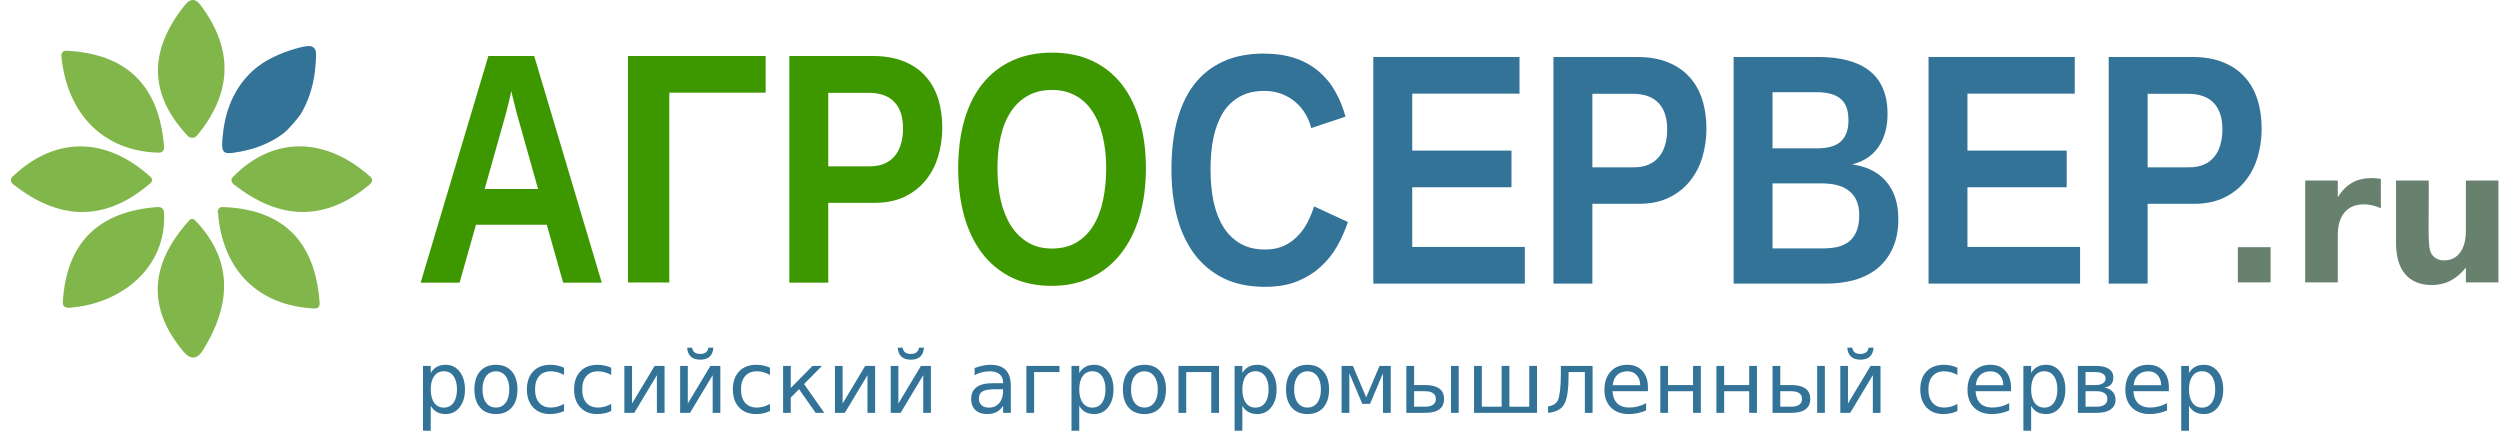 <svg width="201" height="35" viewBox="0 0 201 35" fill="none" xmlns="http://www.w3.org/2000/svg">
<g clip-path="url(#clip0_4775_3144)">
<path fill-rule="evenodd" clip-rule="evenodd" d="M16.346 28.115C15.855 28.919 15.326 28.958 14.718 28.232C11.837 24.762 12.013 21.253 15.228 17.705C15.267 17.666 15.326 17.627 15.365 17.607C15.424 17.607 15.463 17.607 15.522 17.607C15.581 17.627 15.62 17.646 15.659 17.685C18.561 20.685 18.776 24.155 16.346 28.115Z" fill="#81B64B"/>
<path fill-rule="evenodd" clip-rule="evenodd" d="M16.128 0.414C18.775 3.943 18.697 7.432 15.854 10.883C15.815 10.942 15.776 10.981 15.717 11C15.638 11.059 15.54 11.079 15.462 11.079C15.364 11.079 15.266 11.059 15.188 11C15.148 10.981 15.109 10.942 15.07 10.902C11.972 7.589 11.914 4.08 14.874 0.395C15.305 -0.135 15.717 -0.135 16.128 0.414Z" fill="#81B64B"/>
<path fill-rule="evenodd" clip-rule="evenodd" d="M4.935 4.551C4.916 4.217 5.072 4.061 5.386 4.08C10.209 4.335 12.816 6.903 13.189 11.804C13.208 12.118 13.051 12.275 12.757 12.275C8.268 12.157 5.406 9.138 4.935 4.551Z" fill="#81B64B"/>
<path fill-rule="evenodd" clip-rule="evenodd" d="M1.054 14.157C4.622 10.804 8.681 11.138 12.072 14.196C12.288 14.392 12.268 14.588 12.052 14.764C8.524 17.783 4.858 17.803 1.094 14.843C0.819 14.627 0.8 14.392 1.054 14.157Z" fill="#81B64B"/>
<path fill-rule="evenodd" clip-rule="evenodd" d="M29.734 14.176C29.989 14.392 29.969 14.608 29.734 14.823C26.205 17.784 22.559 17.784 18.795 14.823C18.56 14.627 18.54 14.412 18.756 14.196C22.01 10.902 26.186 11.02 29.734 14.176Z" fill="#81B64B"/>
<path fill-rule="evenodd" clip-rule="evenodd" d="M5.562 24.743C5.19 24.762 5.033 24.606 5.052 24.253C5.346 19.528 7.895 16.999 12.659 16.646C12.992 16.627 13.188 16.784 13.188 17.117C13.423 21.508 9.757 24.449 5.562 24.743Z" fill="#81B64B"/>
<path fill-rule="evenodd" clip-rule="evenodd" d="M17.523 17.058C17.504 17.058 17.504 17.039 17.504 17.019C17.504 16.96 17.523 16.882 17.563 16.823C17.602 16.764 17.641 16.725 17.7 16.686C17.759 16.646 17.837 16.646 17.896 16.646C17.916 16.646 17.916 16.646 17.916 16.646C22.758 16.823 25.346 19.391 25.698 24.351C25.718 24.665 25.561 24.821 25.248 24.802C20.758 24.567 17.876 21.744 17.523 17.058Z" fill="#81B64B"/>
<path fill-rule="evenodd" clip-rule="evenodd" d="M17.914 12.04C17.797 11.843 17.895 10.628 18.09 9.726C18.463 7.903 19.404 6.354 20.776 5.315C21.659 4.649 22.933 4.1 24.246 3.786C24.776 3.668 25.011 3.668 25.187 3.806C25.422 4.002 25.442 4.198 25.383 5.041C25.285 6.57 24.932 7.805 24.325 8.922C24.148 9.236 24.05 9.373 23.599 9.903C23.148 10.412 23.031 10.53 22.756 10.746C21.659 11.569 20.306 12.079 18.698 12.294C18.208 12.353 18.032 12.294 17.914 12.04Z" fill="#337398"/>
<path fill-rule="evenodd" clip-rule="evenodd" d="M101.71 20.061C102.296 20.061 102.805 19.961 103.236 19.763C103.667 19.556 104.038 19.289 104.348 18.961C104.667 18.634 104.93 18.263 105.137 17.849C105.344 17.435 105.517 17.017 105.655 16.595L108.37 17.849C108.155 18.504 107.87 19.147 107.517 19.776C107.163 20.405 106.719 20.962 106.185 21.444C105.659 21.927 105.029 22.319 104.297 22.621C103.564 22.914 102.702 23.061 101.71 23.061C100.417 23.061 99.296 22.828 98.348 22.363C97.408 21.888 96.628 21.233 96.007 20.397C95.386 19.552 94.925 18.552 94.623 17.396C94.33 16.241 94.184 14.978 94.184 13.607C94.184 12.185 94.33 10.9 94.623 9.754C94.925 8.607 95.378 7.633 95.981 6.831C96.593 6.02 97.365 5.4 98.296 4.969C99.227 4.529 100.322 4.309 101.581 4.309C102.555 4.309 103.409 4.434 104.141 4.684C104.874 4.934 105.504 5.288 106.03 5.745C106.564 6.193 107.004 6.727 107.349 7.348C107.702 7.96 107.978 8.637 108.176 9.379L105.422 10.297C105.327 9.909 105.176 9.538 104.969 9.185C104.762 8.822 104.499 8.503 104.18 8.228C103.87 7.952 103.503 7.732 103.081 7.568C102.659 7.396 102.18 7.309 101.646 7.309C100.887 7.309 100.236 7.46 99.693 7.762C99.15 8.055 98.701 8.478 98.348 9.029C98.003 9.581 97.744 10.245 97.572 11.021C97.408 11.788 97.326 12.65 97.326 13.607C97.326 14.556 97.408 15.427 97.572 16.22C97.744 17.004 98.007 17.681 98.361 18.25C98.714 18.819 99.167 19.263 99.719 19.582C100.27 19.901 100.934 20.061 101.71 20.061Z" fill="#337398"/>
<path fill-rule="evenodd" clip-rule="evenodd" d="M110.414 22.802V4.581H122.169V7.529H113.544V12.107H121.523V15.056H113.544V19.854H122.596V22.802H110.414Z" fill="#337398"/>
<path fill-rule="evenodd" clip-rule="evenodd" d="M137.197 10.348C137.197 11.133 137.089 11.892 136.874 12.624C136.658 13.349 136.326 13.991 135.878 14.551C135.43 15.112 134.861 15.56 134.171 15.896C133.49 16.224 132.679 16.388 131.74 16.388H128.028V22.802H124.898V4.581H131.61C132.567 4.581 133.395 4.723 134.093 5.007C134.792 5.283 135.369 5.676 135.826 6.184C136.292 6.693 136.637 7.301 136.861 8.008C137.085 8.715 137.197 9.495 137.197 10.348ZM134.042 10.413C134.042 9.473 133.809 8.762 133.343 8.279C132.886 7.788 132.192 7.542 131.261 7.542H128.028V13.452H131.352C131.817 13.452 132.218 13.379 132.554 13.232C132.891 13.086 133.166 12.879 133.382 12.611C133.606 12.344 133.77 12.025 133.873 11.655C133.986 11.275 134.042 10.861 134.042 10.413Z" fill="#337398"/>
<path fill-rule="evenodd" clip-rule="evenodd" d="M152.625 17.603C152.625 18.526 152.47 19.319 152.16 19.983C151.858 20.638 151.444 21.177 150.918 21.599C150.392 22.013 149.78 22.319 149.082 22.518C148.384 22.707 147.642 22.802 146.858 22.802H139.383V4.581H146.224C147.103 4.581 147.888 4.675 148.578 4.865C149.267 5.046 149.849 5.326 150.323 5.706C150.798 6.085 151.155 6.564 151.397 7.141C151.638 7.71 151.759 8.383 151.759 9.159C151.759 10.193 151.522 11.068 151.048 11.784C150.582 12.491 149.871 12.969 148.914 13.219C150.121 13.392 151.039 13.857 151.668 14.616C152.306 15.366 152.625 16.362 152.625 17.603ZM148.616 9.676C148.616 8.857 148.401 8.275 147.97 7.93C147.547 7.585 146.914 7.413 146.069 7.413H142.512V11.926H146.095C146.974 11.926 147.612 11.741 148.009 11.37C148.414 10.991 148.616 10.426 148.616 9.676ZM149.483 17.306C149.483 16.823 149.405 16.418 149.25 16.09C149.095 15.763 148.879 15.5 148.604 15.301C148.336 15.103 148.022 14.961 147.659 14.875C147.297 14.788 146.901 14.745 146.47 14.745H142.512V19.97H146.599C147.013 19.97 147.392 19.931 147.737 19.854C148.091 19.767 148.397 19.625 148.655 19.427C148.914 19.22 149.116 18.944 149.263 18.599C149.41 18.254 149.483 17.823 149.483 17.306Z" fill="#337398"/>
<path fill-rule="evenodd" clip-rule="evenodd" d="M155.055 22.802V4.581H166.81V7.529H158.184V12.107H166.163V15.056H158.184V19.854H167.237V22.802H155.055Z" fill="#337398"/>
<path fill-rule="evenodd" clip-rule="evenodd" d="M181.838 10.348C181.838 11.133 181.73 11.892 181.514 12.624C181.299 13.349 180.967 13.991 180.519 14.551C180.07 15.112 179.501 15.56 178.811 15.896C178.13 16.224 177.32 16.388 176.38 16.388H172.669V22.802H169.539V4.581H176.251C177.208 4.581 178.036 4.723 178.734 5.007C179.432 5.283 180.01 5.676 180.467 6.184C180.932 6.693 181.277 7.301 181.501 8.008C181.726 8.715 181.838 9.495 181.838 10.348ZM178.682 10.413C178.682 9.473 178.449 8.762 177.984 8.279C177.527 7.788 176.833 7.542 175.902 7.542H172.669V13.452H175.992C176.458 13.452 176.859 13.379 177.195 13.232C177.531 13.086 177.807 12.879 178.023 12.611C178.247 12.344 178.411 12.025 178.514 11.655C178.626 11.275 178.682 10.861 178.682 10.413Z" fill="#337398"/>
<path fill-rule="evenodd" clip-rule="evenodd" d="M45.278 22.724L43.959 18.068H38.269L36.95 22.724H33.82L39.265 4.502H42.95L48.382 22.724H45.278ZM41.787 9.96C41.787 9.96 41.7 9.654 41.528 9.041C41.45 8.74 41.381 8.464 41.321 8.214L41.166 7.58C41.131 7.416 41.114 7.326 41.114 7.309C41.105 7.334 41.084 7.429 41.049 7.593C41.015 7.757 40.968 7.964 40.907 8.214C40.847 8.464 40.778 8.74 40.7 9.041L40.442 9.96L38.967 15.197H43.261L41.787 9.96Z" fill="#3D9800"/>
<path fill-rule="evenodd" clip-rule="evenodd" d="M61.558 4.502V7.451H53.812V22.711H50.488V4.502H61.558Z" fill="#3D9800"/>
<path fill-rule="evenodd" clip-rule="evenodd" d="M75.76 10.27C75.76 11.055 75.652 11.813 75.436 12.546C75.221 13.27 74.889 13.913 74.44 14.473C73.992 15.033 73.423 15.482 72.733 15.818C72.052 16.145 71.242 16.309 70.302 16.309H66.591V22.724H63.461V4.502H70.173C71.13 4.502 71.957 4.644 72.656 4.929C73.354 5.205 73.932 5.597 74.389 6.106C74.854 6.614 75.199 7.222 75.423 7.929C75.647 8.636 75.76 9.416 75.76 10.27ZM72.604 10.335C72.604 9.395 72.371 8.684 71.906 8.201C71.449 7.709 70.755 7.464 69.824 7.464H66.591V13.374H69.914C70.38 13.374 70.781 13.3 71.117 13.154C71.453 13.007 71.729 12.8 71.945 12.533C72.169 12.266 72.332 11.947 72.436 11.576C72.548 11.197 72.604 10.783 72.604 10.335Z" fill="#3D9800"/>
<path fill-rule="evenodd" clip-rule="evenodd" d="M92.131 13.529C92.131 14.951 91.959 16.245 91.614 17.409C91.269 18.573 90.769 19.568 90.114 20.396C89.467 21.224 88.674 21.862 87.734 22.31C86.803 22.758 85.747 22.983 84.566 22.983C83.316 22.983 82.221 22.75 81.281 22.284C80.341 21.81 79.556 21.155 78.927 20.318C78.298 19.474 77.824 18.473 77.505 17.318C77.194 16.163 77.039 14.9 77.039 13.529C77.039 12.107 77.203 10.822 77.531 9.675C77.858 8.529 78.341 7.554 78.979 6.753C79.626 5.942 80.414 5.321 81.346 4.89C82.285 4.451 83.363 4.231 84.579 4.231C85.794 4.231 86.872 4.451 87.812 4.89C88.751 5.33 89.54 5.955 90.178 6.765C90.816 7.576 91.299 8.554 91.627 9.701C91.963 10.839 92.131 12.115 92.131 13.529ZM88.937 13.529C88.937 12.572 88.842 11.71 88.652 10.943C88.471 10.167 88.195 9.503 87.825 8.951C87.463 8.399 87.01 7.977 86.467 7.684C85.924 7.382 85.294 7.231 84.579 7.231C83.846 7.231 83.208 7.382 82.665 7.684C82.121 7.977 81.665 8.399 81.294 8.951C80.923 9.503 80.647 10.167 80.466 10.943C80.285 11.71 80.195 12.572 80.195 13.529C80.195 14.477 80.285 15.348 80.466 16.141C80.656 16.926 80.932 17.603 81.294 18.172C81.665 18.741 82.121 19.185 82.665 19.504C83.216 19.823 83.85 19.982 84.566 19.982C85.333 19.982 85.988 19.823 86.531 19.504C87.083 19.176 87.536 18.728 87.889 18.159C88.251 17.581 88.514 16.9 88.678 16.116C88.85 15.322 88.937 14.46 88.937 13.529Z" fill="#3D9800"/>
<path fill-rule="evenodd" clip-rule="evenodd" d="M179.922 19.874H182.555V22.704H179.922V19.874Z" fill="#68806E"/>
<path fill-rule="evenodd" clip-rule="evenodd" d="M191.424 16.744C191.195 16.637 190.966 16.559 190.737 16.51C190.513 16.456 190.286 16.43 190.057 16.43C189.384 16.43 188.865 16.646 188.499 17.08C188.138 17.509 187.958 18.126 187.958 18.931V22.704H185.34V14.513H187.958V15.859C188.294 15.323 188.68 14.933 189.113 14.689C189.552 14.44 190.076 14.316 190.686 14.316C190.774 14.316 190.869 14.321 190.971 14.331C191.073 14.335 191.222 14.35 191.417 14.374L191.424 16.744Z" fill="#68806E"/>
<path fill-rule="evenodd" clip-rule="evenodd" d="M192.641 19.516V14.513H195.273V15.332C195.273 15.776 195.271 16.334 195.266 17.007C195.261 17.675 195.259 18.121 195.259 18.346C195.259 19.004 195.276 19.479 195.31 19.772C195.344 20.059 195.403 20.269 195.485 20.401C195.593 20.571 195.732 20.703 195.902 20.796C196.078 20.888 196.278 20.934 196.502 20.934C197.048 20.934 197.477 20.725 197.789 20.305C198.101 19.886 198.257 19.304 198.257 18.558V14.513H200.875V22.704H198.257V21.52C197.862 21.997 197.443 22.351 196.999 22.58C196.561 22.804 196.075 22.916 195.544 22.916C194.598 22.916 193.877 22.626 193.379 22.046C192.887 21.466 192.641 20.622 192.641 19.516Z" fill="#68806E"/>
<path fill-rule="evenodd" clip-rule="evenodd" d="M34.631 32.627V34.629H34.008V29.42H34.631V29.992C34.761 29.768 34.925 29.602 35.123 29.494C35.323 29.384 35.561 29.329 35.837 29.329C36.296 29.329 36.667 29.511 36.953 29.875C37.24 30.238 37.384 30.717 37.384 31.31C37.384 31.903 37.24 32.381 36.953 32.745C36.667 33.109 36.296 33.291 35.837 33.291C35.561 33.291 35.323 33.237 35.123 33.129C34.925 33.019 34.761 32.852 34.631 32.627ZM36.74 31.31C36.74 30.854 36.646 30.497 36.457 30.238C36.271 29.978 36.014 29.848 35.686 29.848C35.358 29.848 35.099 29.978 34.911 30.238C34.724 30.497 34.631 30.854 34.631 31.31C34.631 31.766 34.724 32.124 34.911 32.385C35.099 32.643 35.358 32.772 35.686 32.772C36.014 32.772 36.271 32.643 36.457 32.385C36.646 32.124 36.74 31.766 36.74 31.31Z" fill="#337398"/>
<path fill-rule="evenodd" clip-rule="evenodd" d="M39.873 29.854C39.54 29.854 39.277 29.985 39.084 30.245C38.891 30.503 38.794 30.858 38.794 31.31C38.794 31.761 38.89 32.117 39.081 32.378C39.274 32.636 39.538 32.766 39.873 32.766C40.203 32.766 40.464 32.635 40.658 32.375C40.851 32.114 40.947 31.759 40.947 31.31C40.947 30.863 40.851 30.509 40.658 30.248C40.464 29.986 40.203 29.854 39.873 29.854ZM39.873 29.329C40.412 29.329 40.835 29.504 41.143 29.854C41.451 30.205 41.604 30.69 41.604 31.31C41.604 31.928 41.451 32.413 41.143 32.766C40.835 33.116 40.412 33.291 39.873 33.291C39.331 33.291 38.907 33.116 38.599 32.766C38.293 32.413 38.141 31.928 38.141 31.31C38.141 30.69 38.293 30.205 38.599 29.854C38.907 29.504 39.331 29.329 39.873 29.329Z" fill="#337398"/>
<path fill-rule="evenodd" clip-rule="evenodd" d="M45.349 29.564V30.144C45.173 30.047 44.997 29.976 44.82 29.928C44.644 29.879 44.467 29.854 44.287 29.854C43.885 29.854 43.573 29.982 43.35 30.238C43.128 30.492 43.017 30.849 43.017 31.31C43.017 31.77 43.128 32.129 43.35 32.385C43.573 32.639 43.885 32.766 44.287 32.766C44.467 32.766 44.644 32.742 44.82 32.695C44.997 32.645 45.173 32.572 45.349 32.476V33.048C45.176 33.129 44.996 33.19 44.809 33.23C44.625 33.271 44.429 33.291 44.22 33.291C43.651 33.291 43.2 33.112 42.865 32.755C42.531 32.398 42.363 31.916 42.363 31.31C42.363 30.694 42.532 30.21 42.869 29.858C43.208 29.505 43.672 29.329 44.26 29.329C44.451 29.329 44.638 29.349 44.82 29.389C45.002 29.427 45.178 29.486 45.349 29.564Z" fill="#337398"/>
<path fill-rule="evenodd" clip-rule="evenodd" d="M49.142 29.564V30.144C48.966 30.047 48.79 29.976 48.613 29.928C48.437 29.879 48.26 29.854 48.08 29.854C47.678 29.854 47.366 29.982 47.144 30.238C46.921 30.492 46.81 30.849 46.81 31.31C46.81 31.77 46.921 32.129 47.144 32.385C47.366 32.639 47.678 32.766 48.08 32.766C48.26 32.766 48.437 32.742 48.613 32.695C48.79 32.645 48.966 32.572 49.142 32.476V33.048C48.969 33.129 48.789 33.19 48.602 33.23C48.418 33.271 48.222 33.291 48.013 33.291C47.444 33.291 46.993 33.112 46.658 32.755C46.324 32.398 46.156 31.916 46.156 31.31C46.156 30.694 46.325 30.21 46.662 29.858C47.001 29.505 47.465 29.329 48.053 29.329C48.244 29.329 48.431 29.349 48.613 29.389C48.794 29.427 48.971 29.486 49.142 29.564Z" fill="#337398"/>
<path fill-rule="evenodd" clip-rule="evenodd" d="M53.431 29.419V33.193H52.814V30.164L50.994 33.193H50.199V29.419H50.816V32.442L52.632 29.419H53.431Z" fill="#337398"/>
<path fill-rule="evenodd" clip-rule="evenodd" d="M57.915 29.419V33.193H57.298V30.164L55.479 33.193H54.684V29.419H55.3V32.442L57.116 29.419H57.915ZM55.246 27.95H55.644C55.669 28.119 55.735 28.246 55.843 28.331C55.953 28.414 56.105 28.456 56.301 28.456C56.494 28.456 56.645 28.414 56.752 28.331C56.86 28.248 56.929 28.121 56.958 27.95H57.356C57.333 28.272 57.233 28.513 57.056 28.675C56.878 28.837 56.627 28.918 56.301 28.918C55.975 28.918 55.724 28.837 55.546 28.675C55.369 28.513 55.269 28.272 55.246 27.95Z" fill="#337398"/>
<path fill-rule="evenodd" clip-rule="evenodd" d="M61.907 29.564V30.144C61.732 30.047 61.556 29.976 61.378 29.928C61.203 29.879 61.026 29.854 60.846 29.854C60.444 29.854 60.132 29.982 59.909 30.238C59.687 30.492 59.576 30.849 59.576 31.31C59.576 31.77 59.687 32.129 59.909 32.385C60.132 32.639 60.444 32.766 60.846 32.766C61.026 32.766 61.203 32.742 61.378 32.695C61.556 32.645 61.732 32.572 61.907 32.476V33.048C61.734 33.129 61.555 33.19 61.368 33.23C61.184 33.271 60.987 33.291 60.779 33.291C60.21 33.291 59.759 33.112 59.424 32.755C59.089 32.398 58.922 31.916 58.922 31.31C58.922 30.694 59.09 30.21 59.427 29.858C59.767 29.505 60.23 29.329 60.819 29.329C61.01 29.329 61.196 29.349 61.378 29.389C61.56 29.427 61.736 29.486 61.907 29.564Z" fill="#337398"/>
<path fill-rule="evenodd" clip-rule="evenodd" d="M62.961 29.419H63.578V31.192L65.326 29.419H66.088L64.646 30.878L66.273 33.193H65.579L64.241 31.29L63.578 31.963V33.193H62.961V29.419Z" fill="#337398"/>
<path fill-rule="evenodd" clip-rule="evenodd" d="M70.36 29.419V33.193H69.744V30.164L67.924 33.193H67.129V29.419H67.746V32.442L69.562 29.419H70.36Z" fill="#337398"/>
<path fill-rule="evenodd" clip-rule="evenodd" d="M74.845 29.419V33.193H74.228V30.164L72.409 33.193H71.613V29.419H72.23V32.442L74.046 29.419H74.845ZM72.176 27.95H72.574C72.598 28.119 72.665 28.246 72.772 28.331C72.882 28.414 73.035 28.456 73.231 28.456C73.424 28.456 73.574 28.414 73.682 28.331C73.79 28.248 73.859 28.121 73.888 27.95H74.285C74.263 28.272 74.163 28.513 73.985 28.675C73.808 28.837 73.556 28.918 73.231 28.918C72.905 28.918 72.653 28.837 72.476 28.675C72.298 28.513 72.198 28.272 72.176 27.95Z" fill="#337398"/>
<path fill-rule="evenodd" clip-rule="evenodd" d="M80.033 31.296C79.532 31.296 79.185 31.354 78.992 31.468C78.799 31.583 78.702 31.778 78.702 32.054C78.702 32.275 78.774 32.45 78.918 32.58C79.064 32.708 79.261 32.772 79.511 32.772C79.854 32.772 80.129 32.651 80.336 32.408C80.545 32.163 80.65 31.839 80.65 31.434V31.296H80.033ZM81.27 31.04V33.193H80.65V32.621C80.508 32.85 80.332 33.019 80.121 33.129C79.909 33.237 79.651 33.291 79.346 33.291C78.959 33.291 78.651 33.183 78.422 32.968C78.195 32.75 78.082 32.459 78.082 32.095C78.082 31.67 78.224 31.35 78.507 31.135C78.792 30.919 79.216 30.811 79.78 30.811H80.65V30.75C80.65 30.465 80.555 30.245 80.367 30.09C80.18 29.933 79.917 29.854 79.578 29.854C79.362 29.854 79.152 29.88 78.948 29.932C78.744 29.983 78.547 30.061 78.358 30.164V29.591C78.585 29.504 78.805 29.439 79.019 29.396C79.232 29.351 79.44 29.329 79.642 29.329C80.188 29.329 80.596 29.47 80.865 29.753C81.135 30.036 81.27 30.465 81.27 31.04Z" fill="#337398"/>
<path fill-rule="evenodd" clip-rule="evenodd" d="M82.519 33.193V29.419H85.181V29.915H83.143V33.193H82.519Z" fill="#337398"/>
<path fill-rule="evenodd" clip-rule="evenodd" d="M86.772 32.627V34.629H86.148V29.42H86.772V29.992C86.902 29.768 87.066 29.602 87.264 29.494C87.464 29.384 87.702 29.329 87.978 29.329C88.436 29.329 88.808 29.511 89.093 29.875C89.381 30.238 89.525 30.717 89.525 31.31C89.525 31.903 89.381 32.381 89.093 32.745C88.808 33.109 88.436 33.291 87.978 33.291C87.702 33.291 87.464 33.237 87.264 33.129C87.066 33.019 86.902 32.852 86.772 32.627ZM88.881 31.31C88.881 30.854 88.787 30.497 88.598 30.238C88.412 29.978 88.154 29.848 87.826 29.848C87.499 29.848 87.24 29.978 87.052 30.238C86.865 30.497 86.772 30.854 86.772 31.31C86.772 31.766 86.865 32.124 87.052 32.385C87.24 32.643 87.499 32.772 87.826 32.772C88.154 32.772 88.412 32.643 88.598 32.385C88.787 32.124 88.881 31.766 88.881 31.31Z" fill="#337398"/>
<path fill-rule="evenodd" clip-rule="evenodd" d="M92.013 29.854C91.681 29.854 91.418 29.985 91.225 30.245C91.031 30.503 90.935 30.858 90.935 31.31C90.935 31.761 91.03 32.117 91.221 32.378C91.415 32.636 91.678 32.766 92.013 32.766C92.343 32.766 92.605 32.635 92.798 32.375C92.991 32.114 93.088 31.759 93.088 31.31C93.088 30.863 92.991 30.509 92.798 30.248C92.605 29.986 92.343 29.854 92.013 29.854ZM92.013 29.329C92.552 29.329 92.976 29.504 93.283 29.854C93.591 30.205 93.745 30.69 93.745 31.31C93.745 31.928 93.591 32.413 93.283 32.766C92.976 33.116 92.552 33.291 92.013 33.291C91.472 33.291 91.047 33.116 90.74 32.766C90.434 32.413 90.281 31.928 90.281 31.31C90.281 30.69 90.434 30.205 90.74 29.854C91.047 29.504 91.472 29.329 92.013 29.329Z" fill="#337398"/>
<path fill-rule="evenodd" clip-rule="evenodd" d="M98.008 29.419V33.193H97.385V29.915H95.373V33.193H94.75V29.419H98.008Z" fill="#337398"/>
<path fill-rule="evenodd" clip-rule="evenodd" d="M99.885 32.627V34.629H99.262V29.42H99.885V29.992C100.015 29.768 100.179 29.602 100.377 29.494C100.577 29.384 100.815 29.329 101.091 29.329C101.55 29.329 101.921 29.511 102.207 29.875C102.494 30.238 102.638 30.717 102.638 31.31C102.638 31.903 102.494 32.381 102.207 32.745C101.921 33.109 101.55 33.291 101.091 33.291C100.815 33.291 100.577 33.237 100.377 33.129C100.179 33.019 100.015 32.852 99.885 32.627ZM101.994 31.31C101.994 30.854 101.9 30.497 101.711 30.238C101.525 29.978 101.268 29.848 100.94 29.848C100.612 29.848 100.353 29.978 100.165 30.238C99.978 30.497 99.885 30.854 99.885 31.31C99.885 31.766 99.978 32.124 100.165 32.385C100.353 32.643 100.612 32.772 100.94 32.772C101.268 32.772 101.525 32.643 101.711 32.385C101.9 32.124 101.994 31.766 101.994 31.31Z" fill="#337398"/>
<path fill-rule="evenodd" clip-rule="evenodd" d="M105.126 29.854C104.794 29.854 104.531 29.985 104.338 30.245C104.145 30.503 104.048 30.858 104.048 31.31C104.048 31.761 104.144 32.117 104.335 32.378C104.528 32.636 104.792 32.766 105.126 32.766C105.457 32.766 105.718 32.635 105.912 32.375C106.105 32.114 106.201 31.759 106.201 31.31C106.201 30.863 106.105 30.509 105.912 30.248C105.718 29.986 105.457 29.854 105.126 29.854ZM105.126 29.329C105.666 29.329 106.089 29.504 106.397 29.854C106.704 30.205 106.858 30.69 106.858 31.31C106.858 31.928 106.704 32.413 106.397 32.766C106.089 33.116 105.666 33.291 105.126 33.291C104.585 33.291 104.161 33.116 103.853 32.766C103.547 32.413 103.395 31.928 103.395 31.31C103.395 30.69 103.547 30.205 103.853 29.854C104.161 29.504 104.585 29.329 105.126 29.329Z" fill="#337398"/>
<path fill-rule="evenodd" clip-rule="evenodd" d="M107.863 29.419H108.77L109.841 31.947L110.916 29.419H111.816V33.193H111.192V30.012L110.151 32.469H109.531L108.487 30.012V33.193H107.863V29.419Z" fill="#337398"/>
<path fill-rule="evenodd" clip-rule="evenodd" d="M116.659 29.419H117.279V33.193H116.659V29.419ZM115.442 32.075C115.442 31.872 115.368 31.718 115.22 31.613C115.074 31.507 114.86 31.455 114.576 31.455H113.694V32.698H114.576C114.86 32.698 115.074 32.645 115.22 32.54C115.368 32.432 115.442 32.277 115.442 32.075ZM113.07 29.419H113.694V30.959H114.603C115.084 30.959 115.454 31.051 115.712 31.236C115.973 31.418 116.103 31.697 116.103 32.075C116.103 32.452 115.973 32.733 115.712 32.917C115.454 33.101 115.084 33.193 114.603 33.193H113.07V29.419Z" fill="#337398"/>
<path fill-rule="evenodd" clip-rule="evenodd" d="M121.356 32.698H122.953V29.419H123.577V33.193H118.516V29.419H119.139V32.698H120.733V29.419H121.356V32.698Z" fill="#337398"/>
<path fill-rule="evenodd" clip-rule="evenodd" d="M124.461 33.193V32.678C124.87 32.615 125.137 32.442 125.263 32.159C125.416 31.761 125.492 31.054 125.492 30.036V29.419H128.043V33.193H127.423V29.915H126.112V30.289C126.112 31.259 126.013 31.962 125.815 32.398C125.604 32.863 125.153 33.128 124.461 33.193Z" fill="#337398"/>
<path fill-rule="evenodd" clip-rule="evenodd" d="M132.494 31.151V31.455H129.643C129.67 31.881 129.798 32.207 130.027 32.432C130.259 32.654 130.58 32.766 130.991 32.766C131.229 32.766 131.459 32.736 131.682 32.678C131.906 32.62 132.129 32.532 132.349 32.415V33.001C132.126 33.096 131.898 33.168 131.665 33.217C131.431 33.266 131.194 33.291 130.954 33.291C130.352 33.291 129.874 33.116 129.522 32.766C129.171 32.415 128.996 31.941 128.996 31.344C128.996 30.726 129.162 30.236 129.495 29.875C129.829 29.511 130.28 29.329 130.846 29.329C131.354 29.329 131.755 29.493 132.049 29.821C132.345 30.146 132.494 30.59 132.494 31.151ZM131.874 30.97C131.869 30.63 131.774 30.36 131.587 30.157C131.403 29.955 131.158 29.854 130.853 29.854C130.507 29.854 130.229 29.952 130.02 30.147C129.814 30.343 129.695 30.618 129.663 30.973L131.874 30.97Z" fill="#337398"/>
<path fill-rule="evenodd" clip-rule="evenodd" d="M133.488 29.419H134.112V30.959H136.123V29.419H136.747V33.193H136.123V31.455H134.112V33.193H133.488V29.419Z" fill="#337398"/>
<path fill-rule="evenodd" clip-rule="evenodd" d="M138 29.419H138.623V30.959H140.635V29.419H141.258V33.193H140.635V31.455H138.623V33.193H138V29.419Z" fill="#337398"/>
<path fill-rule="evenodd" clip-rule="evenodd" d="M146.1 29.419H146.72V33.193H146.1V29.419ZM144.884 32.075C144.884 31.872 144.81 31.718 144.661 31.613C144.515 31.507 144.301 31.455 144.018 31.455H143.135V32.698H144.018C144.301 32.698 144.515 32.645 144.661 32.54C144.81 32.432 144.884 32.277 144.884 32.075ZM142.512 29.419H143.135V30.959H144.045C144.526 30.959 144.895 31.051 145.153 31.236C145.414 31.418 145.544 31.697 145.544 32.075C145.544 32.452 145.414 32.733 145.153 32.917C144.895 33.101 144.526 33.193 144.045 33.193H142.512V29.419Z" fill="#337398"/>
<path fill-rule="evenodd" clip-rule="evenodd" d="M151.192 29.419V33.193H150.576V30.164L148.756 33.193H147.961V29.419H148.578V32.442L150.394 29.419H151.192ZM148.524 27.95H148.921C148.946 28.119 149.012 28.246 149.12 28.331C149.23 28.414 149.383 28.456 149.578 28.456C149.771 28.456 149.922 28.414 150.03 28.331C150.138 28.248 150.206 28.121 150.235 27.95H150.633C150.61 28.272 150.511 28.513 150.333 28.675C150.156 28.837 149.904 28.918 149.578 28.918C149.253 28.918 149.001 28.837 148.824 28.675C148.646 28.513 148.546 28.272 148.524 27.95Z" fill="#337398"/>
<path fill-rule="evenodd" clip-rule="evenodd" d="M157.376 29.564V30.144C157.201 30.047 157.024 29.976 156.847 29.928C156.672 29.879 156.494 29.854 156.315 29.854C155.913 29.854 155.6 29.982 155.378 30.238C155.155 30.492 155.044 30.849 155.044 31.31C155.044 31.77 155.155 32.129 155.378 32.385C155.6 32.639 155.913 32.766 156.315 32.766C156.494 32.766 156.672 32.742 156.847 32.695C157.024 32.645 157.201 32.572 157.376 32.476V33.048C157.203 33.129 157.023 33.19 156.837 33.23C156.653 33.271 156.456 33.291 156.247 33.291C155.679 33.291 155.227 33.112 154.893 32.755C154.558 32.398 154.391 31.916 154.391 31.31C154.391 30.694 154.559 30.21 154.896 29.858C155.235 29.505 155.699 29.329 156.288 29.329C156.479 29.329 156.665 29.349 156.847 29.389C157.029 29.427 157.205 29.486 157.376 29.564Z" fill="#337398"/>
<path fill-rule="evenodd" clip-rule="evenodd" d="M161.685 31.151V31.455H158.834C158.861 31.881 158.989 32.207 159.219 32.432C159.45 32.654 159.771 32.766 160.182 32.766C160.42 32.766 160.651 32.736 160.873 32.678C161.098 32.62 161.32 32.532 161.54 32.415V33.001C161.318 33.096 161.09 33.168 160.856 33.217C160.623 33.266 160.386 33.291 160.145 33.291C159.543 33.291 159.066 33.116 158.713 32.766C158.363 32.415 158.188 31.941 158.188 31.344C158.188 30.726 158.354 30.236 158.686 29.875C159.021 29.511 159.471 29.329 160.037 29.329C160.545 29.329 160.946 29.493 161.24 29.821C161.537 30.146 161.685 30.59 161.685 31.151ZM161.065 30.97C161.061 30.63 160.965 30.36 160.779 30.157C160.594 29.955 160.35 29.854 160.044 29.854C159.698 29.854 159.421 29.952 159.212 30.147C159.005 30.343 158.886 30.618 158.855 30.973L161.065 30.97Z" fill="#337398"/>
<path fill-rule="evenodd" clip-rule="evenodd" d="M163.303 32.627V34.629H162.68V29.42H163.303V29.992C163.433 29.768 163.597 29.602 163.795 29.494C163.995 29.384 164.233 29.329 164.509 29.329C164.968 29.329 165.339 29.511 165.625 29.875C165.912 30.238 166.056 30.717 166.056 31.31C166.056 31.903 165.912 32.381 165.625 32.745C165.339 33.109 164.968 33.291 164.509 33.291C164.233 33.291 163.995 33.237 163.795 33.129C163.597 33.019 163.433 32.852 163.303 32.627ZM165.412 31.31C165.412 30.854 165.318 30.497 165.129 30.238C164.943 29.978 164.686 29.848 164.358 29.848C164.03 29.848 163.771 29.978 163.583 30.238C163.396 30.497 163.303 30.854 163.303 31.31C163.303 31.766 163.396 32.124 163.583 32.385C163.771 32.643 164.03 32.772 164.358 32.772C164.686 32.772 164.943 32.643 165.129 32.385C165.318 32.124 165.412 31.766 165.412 31.31Z" fill="#337398"/>
<path fill-rule="evenodd" clip-rule="evenodd" d="M167.679 31.455V32.698H168.561C168.844 32.698 169.06 32.645 169.208 32.54C169.357 32.432 169.431 32.277 169.431 32.075C169.431 31.872 169.357 31.718 169.208 31.613C169.06 31.507 168.844 31.455 168.561 31.455H167.679ZM167.679 29.915V30.959H168.494C168.728 30.959 168.919 30.913 169.067 30.821C169.215 30.727 169.289 30.596 169.289 30.43C169.289 30.264 169.215 30.137 169.067 30.049C168.919 29.96 168.728 29.915 168.494 29.915H167.679ZM167.059 29.419H168.534C168.977 29.419 169.317 29.5 169.555 29.662C169.793 29.824 169.913 30.054 169.913 30.353C169.913 30.584 169.852 30.768 169.731 30.905C169.609 31.04 169.43 31.124 169.191 31.158C169.477 31.212 169.698 31.324 169.855 31.495C170.012 31.666 170.091 31.879 170.091 32.135C170.091 32.472 169.961 32.733 169.7 32.917C169.442 33.101 169.072 33.193 168.592 33.193H167.059V29.419Z" fill="#337398"/>
<path fill-rule="evenodd" clip-rule="evenodd" d="M174.376 31.151V31.455H171.526C171.553 31.881 171.681 32.207 171.91 32.432C172.141 32.654 172.463 32.766 172.874 32.766C173.112 32.766 173.342 32.736 173.564 32.678C173.789 32.62 174.011 32.532 174.232 32.415V33.001C174.009 33.096 173.781 33.168 173.548 33.217C173.314 33.266 173.077 33.291 172.837 33.291C172.235 33.291 171.757 33.116 171.405 32.766C171.054 32.415 170.879 31.941 170.879 31.344C170.879 30.726 171.045 30.236 171.378 29.875C171.712 29.511 172.163 29.329 172.729 29.329C173.236 29.329 173.637 29.493 173.932 29.821C174.228 30.146 174.376 30.59 174.376 31.151ZM173.756 30.97C173.752 30.63 173.656 30.36 173.47 30.157C173.286 29.955 173.041 29.854 172.735 29.854C172.39 29.854 172.112 29.952 171.903 30.147C171.697 30.343 171.578 30.618 171.546 30.973L173.756 30.97Z" fill="#337398"/>
<path fill-rule="evenodd" clip-rule="evenodd" d="M175.994 32.627V34.629H175.371V29.42H175.994V29.992C176.125 29.768 176.289 29.602 176.486 29.494C176.686 29.384 176.924 29.329 177.201 29.329C177.659 29.329 178.031 29.511 178.316 29.875C178.604 30.238 178.747 30.717 178.747 31.31C178.747 31.903 178.604 32.381 178.316 32.745C178.031 33.109 177.659 33.291 177.201 33.291C176.924 33.291 176.686 33.237 176.486 33.129C176.289 33.019 176.125 32.852 175.994 32.627ZM178.104 31.31C178.104 30.854 178.009 30.497 177.821 30.238C177.634 29.978 177.377 29.848 177.049 29.848C176.721 29.848 176.463 29.978 176.274 30.238C176.088 30.497 175.994 30.854 175.994 31.31C175.994 31.766 176.088 32.124 176.274 32.385C176.463 32.643 176.721 32.772 177.049 32.772C177.377 32.772 177.634 32.643 177.821 32.385C178.009 32.124 178.104 31.766 178.104 31.31Z" fill="#337398"/>
</g>
<defs>
<clipPath id="clip0_4775_3144">
<rect width="200" height="34.629" fill="white" transform="translate(0.875)"/>
</clipPath>
</defs>
</svg>

